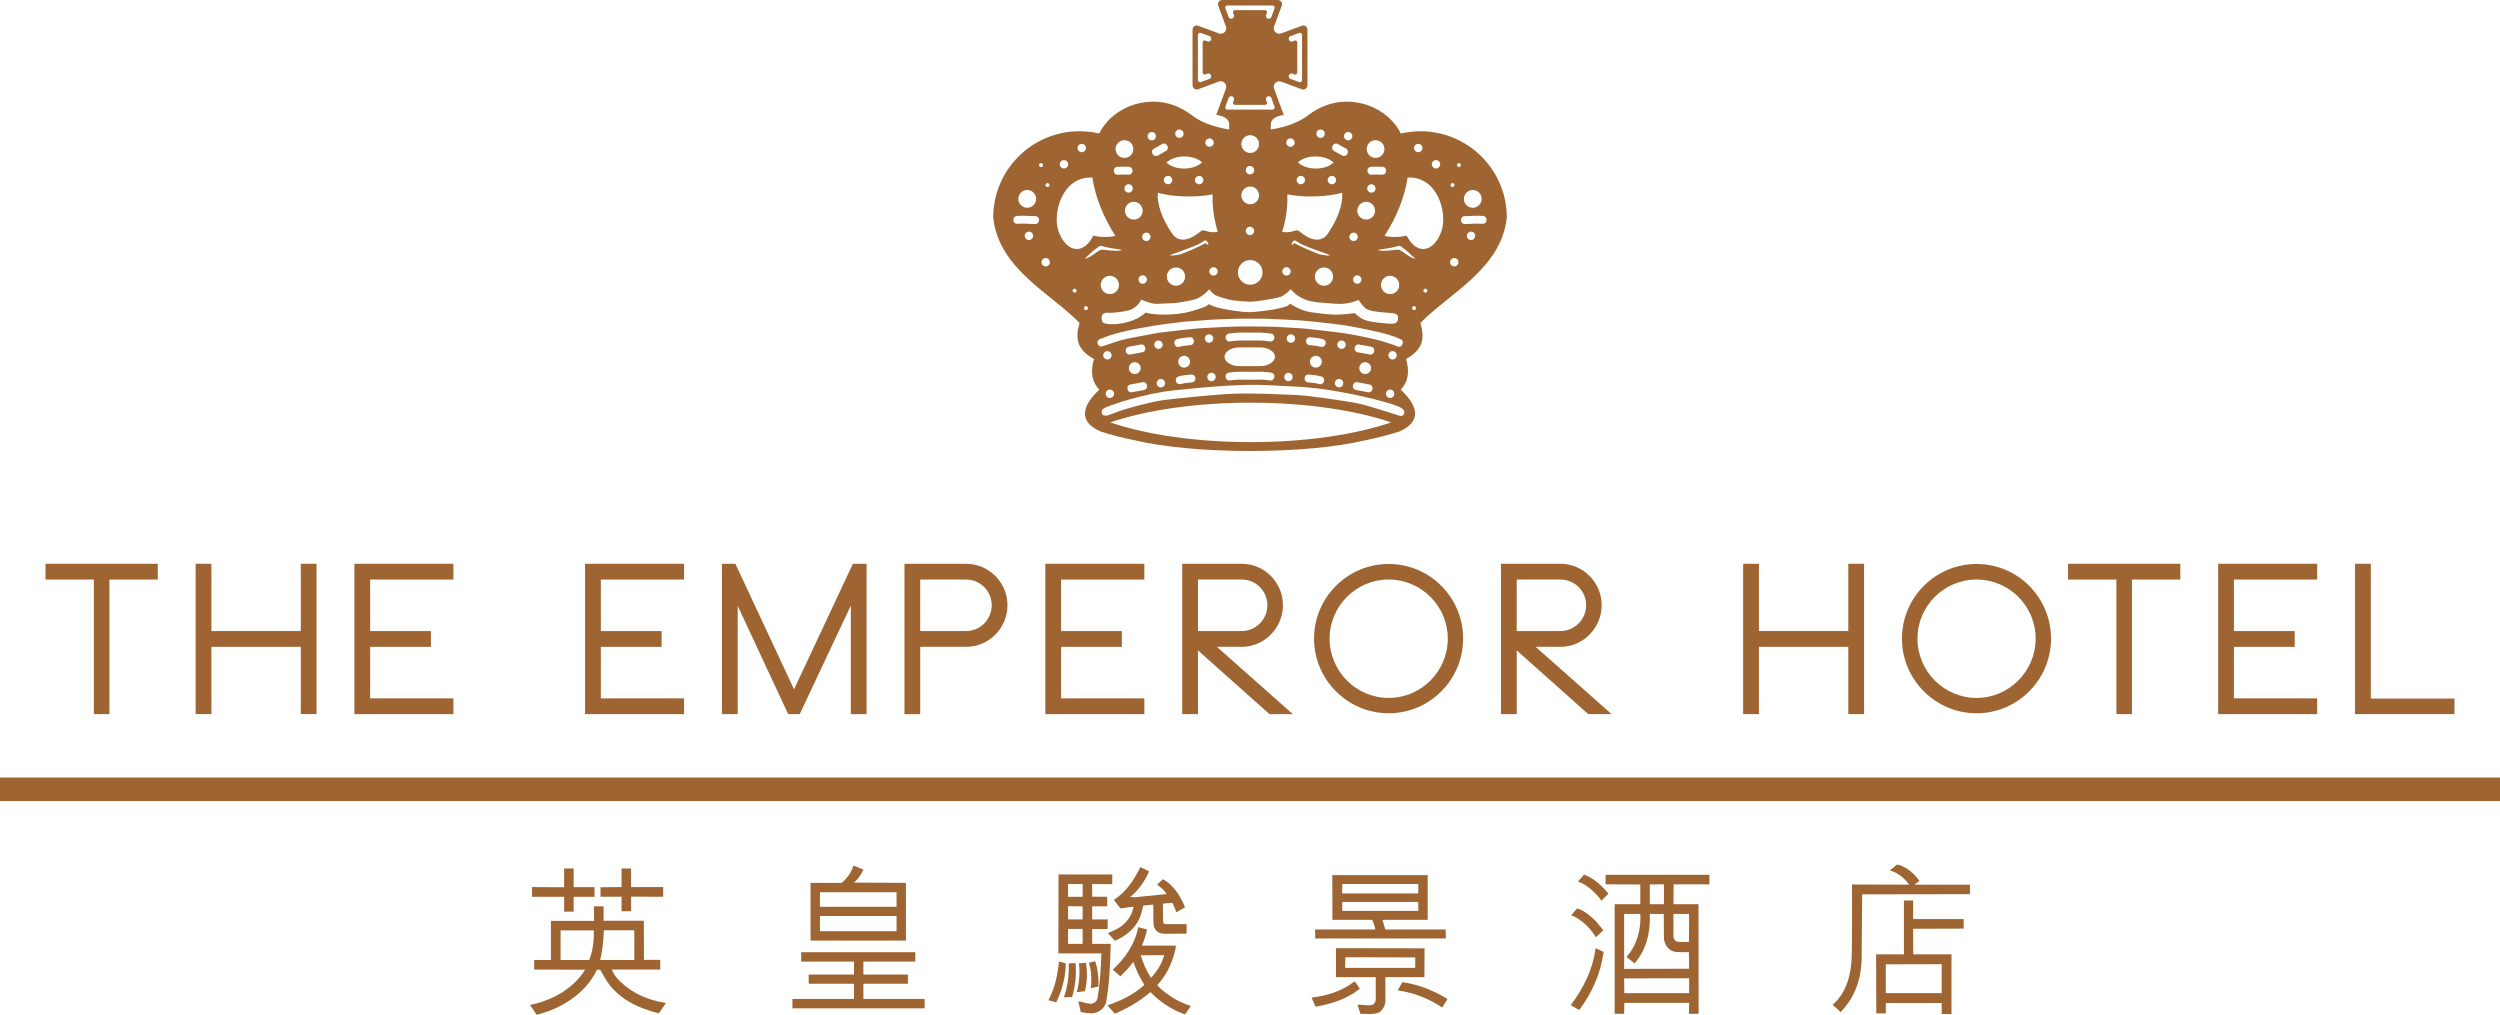 <?xml version="1.0" encoding="UTF-8"?>
<svg id="Layer_2" data-name="Layer 2" xmlns="http://www.w3.org/2000/svg" viewBox="0 0 1343.71 545.43">
  <defs>
    <style>
      .cls-1 {
        fill-rule: evenodd;
      }

      .cls-1, .cls-2 {
        fill: #9e6532;
      }
    </style>
  </defs>
  <g id="Layer_1-2" data-name="Layer 1">
    <g>
      <path class="cls-1" d="M683.97,2.94h-24.27c-.62,0-1.16.5-1.16,1.13,0,.13.06.24.09.38l1.72,4.71c.27.54.76.92,1.42.92.85,0,1.53-.68,1.53-1.52,0-.21-.05-.39-.11-.57l-.43-1.03c-.06-.13-.06-.24-.06-.37,0-.63.5-1.15,1.12-1.15h16.06c.62,0,1.12.52,1.12,1.15,0,.13,0,.24-.06.37l-.43,1.03c-.07.19-.12.36-.12.57,0,.84.67,1.52,1.55,1.52.62,0,1.13-.38,1.4-.92l1.71-4.71c.04-.14.08-.26.08-.38,0-.63-.51-1.13-1.16-1.13ZM643.85,18.76v24.28c0,.61.54,1.15,1.16,1.15.15,0,.26-.07.39-.08l4.71-1.73c.55-.24.92-.78.92-1.4,0-.84-.68-1.52-1.52-1.52-.2,0-.4.03-.55.11l-1.05.42c-.13.05-.24.07-.38.07-.63,0-1.13-.51-1.13-1.15v-16.05c0-.63.5-1.15,1.13-1.15.14,0,.25.04.38.1l1.05.42c.15.08.36.12.55.12.84,0,1.52-.69,1.52-1.53,0-.64-.36-1.17-.92-1.4l-4.71-1.74c-.13-.03-.24-.05-.39-.05-.62,0-1.16.5-1.16,1.12ZM659.71,58.9h24.27c.65,0,1.16-.51,1.16-1.15,0-.15-.05-.26-.08-.38l-1.71-4.72c-.26-.54-.77-.93-1.4-.93-.88,0-1.55.68-1.55,1.53,0,.2.05.4.12.57l.43,1.03c.06.11.06.23.06.37,0,.63-.5,1.15-1.12,1.15h-16.06c-.62,0-1.12-.51-1.12-1.15,0-.14,0-.26.06-.37l.43-1.03c.06-.18.11-.37.11-.57,0-.85-.68-1.53-1.53-1.53-.66,0-1.15.39-1.42.93l-1.72,4.72c-.03.12-.09.23-.09.38,0,.63.54,1.15,1.16,1.15ZM699.82,43.05v-24.28c0-.62-.53-1.12-1.12-1.12-.17,0-.25.02-.4.05l-4.72,1.74c-.54.23-.92.76-.92,1.4,0,.84.68,1.53,1.52,1.53.2,0,.42-.04.57-.12l1.04-.42c.11-.05.23-.1.37-.1.63,0,1.11.51,1.11,1.15v16.05c0,.64-.48,1.15-1.11,1.15-.15,0-.26-.02-.37-.07l-1.04-.42c-.15-.08-.37-.11-.57-.11-.84,0-1.52.68-1.52,1.52,0,.62.38,1.16.92,1.4l4.72,1.73c.15.02.23.08.4.08.59,0,1.12-.54,1.12-1.15ZM665.34,146.4c0,3.65,2.97,6.64,6.63,6.64s6.63-2.99,6.63-6.64-2.96-6.63-6.63-6.63-6.63,2.97-6.63,6.63ZM667.2,105.03c0,2.63,2.15,4.75,4.77,4.75s4.75-2.13,4.75-4.75-2.11-4.77-4.75-4.77-4.77,2.13-4.77,4.77ZM667.2,77.44c0,2.63,2.15,4.78,4.77,4.78s4.75-2.16,4.75-4.78-2.11-4.78-4.75-4.78-4.77,2.15-4.77,4.78ZM669.59,124.11c0,1.24,1.01,2.26,2.24,2.26s2.26-1.02,2.26-2.26-1.01-2.25-2.26-2.25-2.24,1-2.24,2.25ZM669.59,91.48c0,1.26,1.01,2.25,2.24,2.25s2.26-1,2.26-2.25-1.01-2.26-2.26-2.26-2.24,1.02-2.24,2.26ZM592.97,190.97c0,1.25.99,2.26,2.23,2.26s2.25-1.01,2.25-2.26-1-2.25-2.25-2.25-2.23,1-2.23,2.25ZM594.29,211.65c0,1.23.99,2.26,2.25,2.26s2.27-1.03,2.27-2.26-1.03-2.26-2.27-2.26-2.25,1-2.25,2.26ZM620.39,185.25c0,1.23,1.03,2.27,2.25,2.27s2.27-1.04,2.27-2.27-1.02-2.23-2.27-2.23-2.25.98-2.25,2.23ZM621.72,205.95c0,1.23,1.03,2.25,2.25,2.25s2.26-1.02,2.26-2.25-1.02-2.26-2.26-2.26-2.25,1.01-2.25,2.26ZM647.59,181.95c0,1.24.99,2.25,2.24,2.25s2.27-1.01,2.27-2.25-1.01-2.26-2.27-2.26-2.24,1.01-2.24,2.26ZM648.9,202.63c0,1.25,1.03,2.26,2.26,2.26s2.25-1.01,2.25-2.26-.99-2.25-2.25-2.25-2.26,1.01-2.26,2.25ZM606.73,197.86c0,1.75,1.45,3.18,3.18,3.18s3.18-1.43,3.18-3.18-1.4-3.19-3.18-3.19-3.18,1.43-3.18,3.19ZM633.27,194.42c0,1.73,1.4,3.17,3.18,3.17s3.18-1.43,3.18-3.17-1.43-3.19-3.18-3.19-3.18,1.43-3.18,3.19ZM606.82,186.35c-2.81.44-2.15,4.62.67,4.19,2.51-.4,3.85-.79,6.35-1.19,2.78-.45,2.13-4.63-.68-4.19-2.51.4-3.84.79-6.35,1.19ZM607.74,206.63c-2.81.44-2.13,4.63.68,4.19,2.53-.4,3.84-.79,6.36-1.18,2.79-.45,2.12-4.65-.67-4.2-2.53.39-3.85.79-6.37,1.19ZM632.78,182.28c-2.74.68-1.7,4.81,1.02,4.11,2.33-.57,3.64-.67,5.98-.88,2.84-.26,2.47-4.47-.38-4.23-2.59.22-4.06.35-6.63,1ZM633.57,202.31c-2.74.69-1.71,4.8,1.02,4.11,2.32-.58,3.66-.69,6-.89,2.81-.25,2.45-4.47-.37-4.22-2.59.22-4.07.35-6.65,1ZM583.2,138.78c-.39.33,1,.39,3.73-1.45,2.63-1.83,4.23-3.12,5.29-3.12.15,0,.2,0,.23-.02.24.04,1.27.15,4.87.48,4.51.39,6.12-.22,5.31-.42-2.41-.5-6.05-.78-8.95-1.64-3.05-.9-2.59-.35-3.78.45-2.94,1.99-3.66,3.19-6.71,5.71ZM629.82,136.73c-3.06,1.12,3.17.46,4.93-.13,1.36-.5,9.01-3.58,11.52-5.05,2.51-1.46,1.72-.53,2.64-.12.93.41.69-.54-.13-1.59-.79-1.09-1.18-.68-3.18.64-1.98,1.35-10.18,4.31-15.77,6.24ZM654.52,124.61c-.75-2.45-1.39-5.04-1.86-7.73-.76-4.29-1.03-8.47-.89-12.42-8.6,1.77-21.17,1.49-29.44-.84-.56,5.99,2.22,13.93,7.51,21.7,3.3,5.05,8.61,3.97,13.1.81,4.5-3.19,2.53-2.53,6.65-1.61,1.92.45,3.15.35,4.93.09ZM587.13,95.42c-16.15-.75-21.59,19.1-18.2,28.83,3.88,11,13.01,13.55,18.71,2.4,0,0,5.34,1.5,11.89.18-6.81-10.66-10.92-21.51-12.4-31.41ZM627.15,148.65c0,2.71,2.23,4.92,4.92,4.92s4.92-2.21,4.92-4.92-2.21-4.9-4.92-4.9-4.92,2.19-4.92,4.9ZM591.61,153.16c0,2.72,2.21,4.91,4.92,4.91s4.9-2.2,4.9-4.91-2.19-4.93-4.9-4.93-4.92,2.22-4.92,4.93ZM611.93,150.24c0,1.25.99,2.26,2.25,2.26s2.26-1,2.26-2.26-1.02-2.26-2.26-2.26-2.25,1.01-2.25,2.26ZM649.97,145.88c0,1.23,1.01,2.26,2.26,2.26s2.25-1.03,2.25-2.26-1.03-2.26-2.25-2.26-2.26,1.01-2.26,2.26ZM604.61,113.25c0,2.64,2.13,4.76,4.79,4.76s4.78-2.13,4.78-4.76-2.15-4.78-4.78-4.78-4.79,2.15-4.79,4.78ZM599.59,80.1c0,2.65,2.14,4.77,4.78,4.77s4.77-2.12,4.77-4.77-2.13-4.75-4.77-4.75-4.78,2.13-4.78,4.75ZM547.33,106.89c0,2.63,2.16,4.79,4.78,4.79s4.8-2.16,4.8-4.79-2.16-4.78-4.8-4.78-4.78,2.14-4.78,4.78ZM647.84,76.64c0,1.24,1.02,2.25,2.26,2.25s2.25-1.02,2.25-2.25-1.01-2.25-2.25-2.25-2.26,1-2.26,2.25ZM631.65,71.85c0,1.24,1.03,2.26,2.27,2.26s2.25-1.01,2.25-2.26-1.02-2.24-2.25-2.24-2.27,1.01-2.27,2.24ZM616.82,73.19c0,1.24,1,2.25,2.26,2.25s2.25-1.01,2.25-2.25-1.02-2.26-2.25-2.26-2.26,1.01-2.26,2.26ZM579.16,79.56c0,1.23,1.02,2.25,2.27,2.25s2.25-1.02,2.25-2.25-1.01-2.26-2.25-2.26-2.27,1-2.27,2.26ZM569.61,88.29c0,1.25,1.01,2.26,2.27,2.26s2.25-1.01,2.25-2.26-1.03-2.25-2.25-2.25-2.27,1.01-2.27,2.25ZM546.64,116.06c-2.82.2-2.5,4.44.33,4.21,3.66-.29,5.74.13,9.38.13,2.83,0,2.83-4.23,0-4.23-3.77,0-5.95-.43-9.71-.11ZM550.77,126.75c0,1.26,1.03,2.26,2.26,2.26s2.27-1,2.27-2.26-1.01-2.25-2.27-2.25-2.26,1.01-2.26,2.25ZM559.79,140.94c0,1.25,1.02,2.24,2.26,2.24s2.24-.99,2.24-2.24-1-2.26-2.24-2.26-2.26,1.03-2.26,2.26ZM558.48,88.71c0,.61.47,1.08,1.07,1.08s1.05-.47,1.05-1.08-.47-1.05-1.05-1.05-1.07.46-1.07,1.05ZM561.92,99.46c0,.58.5,1.07,1.07,1.07s1.06-.49,1.06-1.07-.49-1.06-1.06-1.06-1.07.48-1.07,1.06ZM604.35,101.28c0,1.27,1.01,2.26,2.25,2.26s2.26-.99,2.26-2.26-1.01-2.24-2.26-2.24-2.25,1.01-2.25,2.24ZM613.9,127.29c0,1.25,1.03,2.26,2.25,2.26s2.25-1.01,2.25-2.26-1-2.25-2.25-2.25-2.25.99-2.25,2.25ZM576.52,156.21c0,.59.47,1.06,1.05,1.06s1.06-.47,1.06-1.06-.48-1.04-1.06-1.04-1.05.46-1.05,1.04ZM582.63,165.64c0,.57.44,1.06,1.05,1.06s1.07-.5,1.07-1.06c0-.6-.49-1.07-1.07-1.07s-1.05.47-1.05,1.07ZM625.55,96.78c0,1.25,1.02,2.26,2.26,2.26s2.26-1.02,2.26-2.26-1.01-2.25-2.26-2.25-2.26,1.01-2.26,2.25ZM642.27,96.78c0,1.25,1.02,2.26,2.25,2.26s2.27-1.02,2.27-2.26-1.02-2.25-2.27-2.25-2.25,1.01-2.25,2.25ZM600.77,89.65c-2.84,0-2.84,4.25,0,4.25,2.23,0,3.46-.17,5.68-.01,2.84.21,3.14-4.02.29-4.23-2.32-.17-3.61,0-5.97,0ZM626.95,87.41c2.02,1.91,5.51,3.18,9.5,3.18s7.66-1.34,9.64-3.32c-2-1.92-5.51-3.19-9.51-3.19s-7.66,1.33-9.63,3.33ZM620.39,79.79c-2.53,1.24-.67,5.06,1.89,3.81,1.71-.85,2.66-1.48,4.34-2.44,2.45-1.41.33-5.1-2.1-3.69-1.59.9-2.49,1.51-4.14,2.32ZM750.74,190.97c0-1.25-1-2.25-2.26-2.25s-2.25,1-2.25,2.25,1.02,2.26,2.25,2.26,2.26-1.01,2.26-2.26ZM749.42,211.65c0-1.25-1.02-2.26-2.25-2.26s-2.26,1-2.26,2.26,1,2.26,2.26,2.26,2.25-1.03,2.25-2.26ZM723.29,185.25c0-1.24-1.01-2.23-2.23-2.23s-2.27.98-2.27,2.23,1,2.27,2.27,2.27,2.23-1.04,2.23-2.27ZM721.98,205.95c0-1.26-1-2.26-2.24-2.26s-2.27,1.01-2.27,2.26,1.01,2.25,2.27,2.25,2.24-1.02,2.24-2.25ZM696.09,181.95c0-1.26-.99-2.26-2.24-2.26s-2.26,1.01-2.26,2.26,1.02,2.25,2.26,2.25,2.24-1.01,2.24-2.25ZM694.78,202.63c0-1.24-1.01-2.25-2.24-2.25s-2.27,1.01-2.27,2.25,1.01,2.26,2.27,2.26,2.24-1.01,2.24-2.26ZM736.93,197.86c0-1.76-1.42-3.19-3.16-3.19s-3.18,1.43-3.18,3.19,1.41,3.18,3.18,3.18,3.16-1.43,3.16-3.18ZM710.44,194.42c0-1.76-1.42-3.19-3.2-3.19s-3.19,1.43-3.19,3.19,1.43,3.17,3.19,3.17,3.2-1.43,3.2-3.17ZM736.89,186.35c-2.54-.41-3.84-.8-6.37-1.19-2.78-.44-3.45,3.74-.66,4.19,2.52.39,3.85.79,6.37,1.19,2.79.44,3.45-3.74.66-4.19ZM735.94,206.63c-2.52-.4-3.83-.79-6.37-1.19-2.76-.45-3.43,3.75-.66,4.2,2.52.39,3.85.78,6.38,1.18,2.81.44,3.46-3.75.64-4.19ZM710.93,182.28c-2.59-.65-4.05-.78-6.65-1-2.84-.24-3.17,3.97-.36,4.23,2.34.21,3.65.32,5.96.88,2.76.69,3.77-3.43,1.05-4.11ZM710.14,202.31c-2.6-.64-4.06-.78-6.65-1-2.82-.25-3.18,3.97-.37,4.22,2.34.2,3.68.31,5.96.89,2.76.69,3.8-3.42,1.06-4.11ZM746.38,134.67c3.61-.32,4.61-.44,4.85-.48.04.02.1.02.24.02,1.07,0,2.66,1.29,5.31,3.12,2.71,1.84,4.1,1.77,3.7,1.45-3.03-2.52-3.76-3.72-6.69-5.71-1.19-.8-.74-1.36-3.79-.45-2.91.85-6.57,1.13-8.94,1.64-.82.2.79.81,5.31.42ZM713.87,136.73c-5.54-1.93-13.78-4.89-15.77-6.24-2.01-1.33-2.4-1.73-3.18-.64-.81,1.05-1.08,1.99-.15,1.59.92-.41.15-1.34,2.65.12,2.52,1.46,10.15,4.55,11.54,5.05,1.73.59,7.97,1.25,4.9.13ZM689.14,124.61c1.8.26,3.03.36,4.97-.09,4.11-.91,2.14-1.58,6.65,1.61,4.49,3.17,9.8,4.24,13.11-.81,5.28-7.77,8.04-15.7,7.5-21.7-8.26,2.33-20.83,2.6-29.46.84.19,3.95-.1,8.13-.86,12.42-.48,2.69-1.12,5.28-1.9,7.73ZM756.58,95.42c-1.49,9.91-5.61,20.75-12.41,31.41,6.53,1.33,11.88-.18,11.88-.18,5.72,11.14,14.86,8.6,18.69-2.4,3.42-9.73-2.03-29.59-18.17-28.83ZM716.51,148.65c0-2.71-2.2-4.9-4.87-4.9s-4.92,2.19-4.92,4.9,2.21,4.92,4.92,4.92,4.87-2.21,4.87-4.92ZM752.06,153.16c0-2.71-2.2-4.93-4.9-4.93s-4.91,2.22-4.91,4.93,2.2,4.91,4.91,4.91,4.9-2.2,4.9-4.91ZM731.77,150.24c0-1.24-1.03-2.26-2.26-2.26s-2.24,1.01-2.24,2.26,1,2.26,2.24,2.26,2.26-1,2.26-2.26ZM693.72,145.88c0-1.25-1.01-2.26-2.24-2.26s-2.25,1.01-2.25,2.26,1,2.26,2.25,2.26,2.24-1.03,2.24-2.26ZM739.06,113.25c0-2.63-2.14-4.78-4.75-4.78s-4.79,2.15-4.79,4.78,2.16,4.76,4.79,4.76,4.75-2.13,4.75-4.76ZM744.11,80.1c0-2.63-2.14-4.75-4.77-4.75s-4.76,2.13-4.76,4.75,2.11,4.77,4.76,4.77,4.77-2.12,4.77-4.77ZM796.38,106.89c0-2.64-2.16-4.78-4.79-4.78s-4.77,2.14-4.77,4.78,2.14,4.79,4.77,4.79,4.79-2.16,4.79-4.79ZM695.87,76.64c0-1.26-1.01-2.25-2.28-2.25s-2.25,1-2.25,2.25,1.02,2.25,2.25,2.25,2.28-1.02,2.28-2.25ZM712.03,71.85c0-1.23-.99-2.24-2.25-2.24s-2.24,1.01-2.24,2.24,1.01,2.26,2.24,2.26,2.25-1.01,2.25-2.26ZM726.88,73.19c0-1.25-1-2.26-2.25-2.26s-2.26,1.01-2.26,2.26,1.03,2.25,2.26,2.25,2.25-1.01,2.25-2.25ZM764.55,79.56c0-1.25-1.02-2.26-2.27-2.26s-2.25,1-2.25,2.26,1,2.25,2.25,2.25,2.27-1.02,2.27-2.25ZM774.08,88.29c0-1.24-.99-2.25-2.25-2.25s-2.25,1.01-2.25,2.25.99,2.26,2.25,2.26,2.25-1.01,2.25-2.26ZM797.06,116.06c-3.76-.32-5.94.11-9.7.11-2.83,0-2.83,4.23,0,4.23,3.63,0,5.7-.42,9.37-.13,2.83.23,3.17-4.01.33-4.21ZM792.9,126.75c0-1.24-.99-2.25-2.25-2.25s-2.24,1.01-2.24,2.25,1.01,2.26,2.24,2.26,2.25-1,2.25-2.26ZM783.9,140.94c0-1.24-1-2.26-2.25-2.26s-2.26,1.03-2.26,2.26,1,2.24,2.26,2.24,2.25-.99,2.25-2.24ZM785.21,88.71c0-.59-.46-1.05-1.05-1.05s-1.05.46-1.05,1.05.47,1.08,1.05,1.08,1.05-.47,1.05-1.08ZM781.77,99.46c0-.58-.48-1.06-1.08-1.06-.56,0-1.04.48-1.04,1.06s.48,1.07,1.04,1.07c.59,0,1.08-.49,1.08-1.07ZM739.34,101.28c0-1.23-1.01-2.24-2.24-2.24s-2.26,1.01-2.26,2.24.99,2.26,2.26,2.26,2.24-.99,2.24-2.26ZM729.79,127.29c0-1.26-1-2.25-2.23-2.25s-2.27.99-2.27,2.25,1.02,2.26,2.27,2.26,2.23-1.01,2.23-2.26ZM767.16,156.21c0-.58-.44-1.04-1.03-1.04s-1.08.46-1.08,1.04.5,1.06,1.08,1.06,1.03-.47,1.03-1.06ZM761.08,165.64c0-.6-.46-1.07-1.05-1.07s-1.06.47-1.06,1.07c0,.57.48,1.06,1.06,1.06s1.05-.5,1.05-1.06ZM718.12,96.78c0-1.24-1-2.25-2.25-2.25s-2.26,1.01-2.26,2.25,1.03,2.26,2.26,2.26,2.25-1.02,2.25-2.26ZM701.43,96.78c0-1.24-1.04-2.25-2.27-2.25s-2.26,1.01-2.26,2.25,1.03,2.26,2.26,2.26,2.27-1.02,2.27-2.26ZM742.92,89.65c-2.33,0-3.65-.17-6,0-2.82.21-2.49,4.44.33,4.23,2.2-.16,3.44.01,5.66.01,2.84,0,2.84-4.25,0-4.25ZM716.75,87.41c-1.98-2-5.55-3.33-9.64-3.33s-7.49,1.27-9.5,3.19c2,1.98,5.55,3.32,9.63,3.32s7.5-1.27,9.51-3.18ZM723.32,79.79c-1.66-.81-2.57-1.42-4.14-2.32-2.44-1.41-4.55,2.28-2.11,3.69,1.66.96,2.62,1.58,4.36,2.44,2.56,1.25,4.42-2.57,1.9-3.81ZM666.13,186.72c-4.38,0-7.94,2.25-7.94,5.02s3.57,5.05,7.94,5.05h11.16c4.37,0,7.96-2.25,7.96-5.05s-3.59-5.02-7.96-5.02h-11.16ZM671.81,178.76c-4.1-.01-7.02-.13-11.29.55-2.82.45-2.14,4.64.65,4.2,4.03-.65,6.87-.55,10.67-.51,3.82-.04,6.65-.14,10.67.51,2.8.44,3.48-3.75.67-4.2-4.28-.67-7.28-.56-11.37-.55ZM671.81,199.85c-4.1-.02-7.02-.26-11.29.42-2.82.46-2.14,4.64.65,4.2,4.03-.64,6.87-.39,10.67-.36,3.82-.03,6.65-.28,10.67.36,2.8.44,3.48-3.74.67-4.2-4.28-.67-7.28-.44-11.37-.42ZM683,69.63c8.72-1.41,16.02-4.28,20.54-8.01,5.59-4.14,12.4-6.99,20.15-6.99,12.98,0,24.16,7.03,29.23,17.12,3.38-.78,6.93-1.2,10.55-1.2,25.63,0,46.42,20.79,46.42,46.41-2.98,27.66-31.21,40.84-46.47,56.66,2.79,9.04.73,14.68-7.7,19.32,1.99,6.77,1.21,12.36-2.84,16.47,9.93,9.48,10.81,17.27-.56,22.45-5.61,1.85-12.04,3.49-19.05,4.9-14.58,3.45-36.47,5.64-61.29,5.64s-46.96-2.2-61.55-5.64c-7.01-1.41-13.41-3.05-19.04-4.9-11.36-5.19-10.47-12.98-.55-22.45-4.03-4.11-4.85-9.7-2.84-16.47-8.44-4.63-10.53-10.28-7.73-19.32-15.23-15.82-43.48-28.99-46.44-56.66,0-25.63,20.77-46.41,46.4-46.41,3.65,0,7.19.42,10.56,1.2,5.05-10.09,16.23-17.12,29.24-17.12,7.73,0,14.55,2.85,20.14,6.99,4.49,3.72,11.78,6.59,20.48,7.99v-3.08c0-2.39-3-4.38-6.94-4.74,1.74-4.73,5.24-14.32,5.26-14.32.32-1.01.04-2.16-.77-2.95-.84-.85-2.08-1.09-3.15-.67l-11.01,4.09c-.26.08-.5.19-.75.19-1.29,0-2.32-1.04-2.32-2.32V15.99c0-1.3,1.03-2.32,2.32-2.32.24,0,.49.12.75.19,0,0,11.17,4.14,11.22,4.14,1.01.3,2.17.07,2.97-.73.94-.94,1.1-2.35.5-3.46l-3.92-10.74c-.07-.24-.2-.48-.2-.74,0-1.28,1.04-2.33,2.34-2.33h29.8c1.3,0,2.35,1.05,2.35,2.33,0,.26-.12.5-.19.74l-4.16,11.24c-.33,1.03-.07,2.16.74,2.97.88.89,2.18,1.09,3.26.62-.05,0,10.94-4.04,10.94-4.04.26-.07.46-.19.74-.19,1.28,0,2.29,1.03,2.29,2.32v29.84c0,1.28-1.02,2.32-2.29,2.32-.28,0-.48-.11-.74-.19l-11.05-4.06c-1.06-.41-2.3-.2-3.18.66-.85.84-1.05,2.09-.64,3.13,0,0,3.38,9.33,5.17,14.12-3.92.35-6.94,2.34-6.94,4.74l-.05,3.09ZM590.72,182.48s-1.34,1.03-.67,2.44c.67,1.4,1.24,1.68,3.67.82,2.47-.89,8.3-2.94,12.63-3.79,4.31-.87,15.69-2.99,16.68-3.13,1-.13,18.62-2.23,22.06-2.4,1.41-.07,13.21-.78,19.9-.92,6.71-.13,19.65.08,20.29.14.67.07,14.99.79,16.45,1,1.47.2,17.94,1.91,23.13,2.84,5.2.92,14.64,2.76,19.09,4.25,4.47,1.47,4.81,1.47,5.84,1.92.99.47,2.59,1.39,3.57.14.57-.71,1.13-2.52-.05-3.19-1.22-.65-4.46-2.2-11.73-3.97-7.3-1.79-18.71-3.79-18.71-3.79,0,0-17.01-2.19-24.45-2.66-7.43-.47-17.98-.85-17.98-.85,0,0-12.14-.07-12.8-.07s-12.55.28-16.9.59c-4.38.33-13.63,1-14.93,1.12-1.32.13-11.53,1.4-15.44,2.07-3.89.66-11.29,1.93-14.65,2.78-3.39.86-6.22,1.37-9.94,2.71-3.72,1.33-5.09,1.94-5.09,1.94ZM592.36,172.71c.34,1.27,3.52,1.8,7.78,1.46,4.23-.38,8.12-1.54,10.99-2.97,2.89-1.45,4.59-3.2,4.59-3.2,0,0,2.82,1.08,9.87,1.08s12.36-.89,17.68-2.69c3.54-1.19,4.38-1.43,5.08-1.86.33-.22.64-.48,1.27-.96.29-.2,1.22.86,5.44,1.92,4.25,1.08,13.25,2.33,16.12,2.33s11.28-1.09,13.06-1.43c1.8-.35,5.52-1.09,7.01-1.68,1.41-.54,2.21-1.48,2.21-1.48,0,0,1.97,1.39,4.65,2.59,2.11.99,4.72,1.8,6.67,2.01,3.5.4,7.81,1.11,11.72,1.26,5.16.2,11.66-.79,11.66-.79,0,0,2.81,3.09,6.63,4.09,2.54.66,8.52,1.41,9.98,1.41s7.31,1.58,6.62-3.51c-.25-1.8-1.73-1.92-6.72-2.29-4.96-.35-9.08-.93-10.81-2.36-1.71-1.46-3.68-4.45-3.68-4.45,0,0-5.26,2.76-13.03,2.04-7.76-.72-10.49-.55-14.45-1.8-6.02-1.9-8.95-6.01-8.95-6.01,0,0-3.07,3.7-6.94,4.57-3.87.88-13.13,2.33-15.61,2.17-2.44-.17-7.82-.42-10.66-1.15-2.9-.74-6.67-1.78-8.09-2.87-1.45-1.08-2.45-2.64-2.45-2.64,0,0-3.41,3.81-7.05,5.21-1.96.74-10.51,2.28-13.11,2.28s-7.83.49-9.55.24c-3.04-.47-6.9-2.17-6.9-2.17,0,0-1.99,4.51-6.57,5.68-5.7,1.5-10.92,1.39-10.92,1.39,0,0-5.05-.91-3.52,4.59ZM593.88,219.18c-2.17,1.1-1.78,2.08-1.54,3.23,0,0,.04.34.38.62.35.27,2.11.39,2.11.39l1.05-.31s5.02-1.85,6.48-2.39c1.7-.6,13.5-4.15,22.03-5.55,2.77-.45,28.13-3.18,38.6-3.55,10.34-.39,23.3.26,32.43.6,7.94.33,26.5,3.12,33.17,4.35,6.64,1.22,19.5,5.69,23.52,6.86,2.32.68,3.03-1.31,2.54-2.71-.3-.71-1.2-1.17-1.66-1.55-1.55-1.21-14.18-5.16-32.41-8.48-18.3-3.33-25.13-2.75-38.51-3.63-12.96-.86-32.4.79-50.91,2.72-16.29,1.67-34.42,7.97-37.27,9.39ZM596.73,227.03c19.29,6.56,46.03,10.6,75.51,10.6s56.21-4.04,75.51-10.6c-19.3-6.56-46.01-10.59-75.51-10.59s-56.23,4.03-75.51,10.59Z"/>
      <g>
        <path class="cls-2" d="M284.88,540.14c11.56-2.35,22.95-8.34,29.64-18.94l-27.41-.08v-5.13h9v-21.03h23.2l-.09-7.82h5.2v7.73h21.63l.08,21.03h8.75v5.22h-26c.41,1.3,1.32,2.69,2.15,3.91,7.01,8.17,16.68,12.51,26.91,14.07l-3.8,5.56c-11.23-2.78-22.78-8.08-29.06-19.11l-2.48-4.34h-1.73c-6.28,13.12-19.57,21.03-32.44,24.24l-3.55-5.3ZM308.33,490h-5.12v-8h-17.25v-5.21l17.25.09v-10.08h5.12v10h11.22v5.21h-11.22v8ZM301.31,500.08v15.9h15.44c1.9-5.21,2.56-10.25,2.39-15.9h-17.83ZM340.94,515.98v-15.99h-16.35c-.25,5.39-.74,10.95-1.98,15.99h18.33ZM339.2,476.79h17.25v5.21l-17.25-.08v7.81l-5.12.09v-7.83h-11.31v-5.12l11.31-.09v-10h5.12v10Z"/>
        <path class="cls-2" d="M425.92,541.95v-5.04h33.1v-8.17h-24.35v-4.95h24.35v-6.96h-28.4v-5.04h61.34v5.04h-27.9v6.96h23.93v4.95h-23.93v8.17h32.93v5.04h-71.07ZM486.92,474.53v31.02h-51.26v-31.02h16.68c2.97-2.43,5.28-5.64,6.36-9.29l5.36,2.17c-1.16,2.69-3.31,5.64-5.12,6.95l27.98.17ZM440.7,479.58v7.81h41.19v-7.81h-41.19ZM440.7,500.51h41.19v-8.17h-41.19v8.17Z"/>
        <path class="cls-2" d="M563.49,537.61c3.46-6.33,4.95-13.37,5.69-20.77l3.63.88c.08,4.25-.74,8.77-1.9,12.77-.82,2.86-1.97,5.65-3.22,8.25l-4.21-1.14ZM597.83,470.02v5.21l-10.81-.08v6.78l8.08.08v5.13h-8.08v7.04h8.34v5.13h-8.34v8h9.99c-.33,10.51-.66,21.55-2.56,31.72-1,2.78-3.39,4.94-6.2,5.47-2.39.43-4.95-.17-7.34-.53l-1.32-5.73c3.14.09,7.01,2.95,9.66-.26l.58-1.13c1.4-8,1.89-16.25,2.14-24.42h-23.11l.08-42.4h28.89ZM571.83,536.05c1.98-5.56,2.88-11.99,2.56-18.25l3.71-.17c.5,6.26-.08,12.6-1.9,18.33l-4.37.09ZM581.9,475.14h-7.84v6.86h7.84v-6.86ZM581.9,487.13l-7.84-.08v7.12h7.84v-7.04ZM581.9,499.3h-7.84v8h7.84v-8ZM578.68,533.27c1.4-4.69,1.89-10.25,1.23-15.47l3.72-.34c1,5.13.66,10.34-.49,15.29l-4.46.52ZM588.67,516.67c1.4,4.25,1.89,8.69,1.73,13.55l-4.13.95c.58-4.43.33-9.38-1-13.72l3.39-.78ZM595.19,540.39c7.18-2.52,14.19-5.73,19.89-11.03-2.55-4-4.38-7.92-5.94-12.34-2.15,2.86-4.62,5.47-6.93,7.73l-4.13-3.57c6.61-6,11.89-13.73,13.71-22.85l4.7,1.22c-.5,3.04-1.65,5.99-2.73,8.69h18.24c-.08,1.56-.41,3.04-.82,4.34-1.73,6.17-4.7,12.17-9.16,16.86,1.82,2.35,4.3,4,6.61,5.65,3.47,2.52,7.43,4.26,11.39,5.65l-3.06,4.52c-6.85-2.43-13.29-6.52-18.58-12-3.38,2.69-6.6,5.13-10.31,7.22-2.97,1.65-5.78,3.13-8.83,4.35l-4.04-4.44ZM637.78,501.82l-11.72.08c-4.21,0-6.12-2.61-6.12-6.08l-.08-9.64-5.36.53c-.33,1.22-.66,2.52-.99,3.82-1.82,7.39-7.93,12.52-14.28,15.12l-3.72-4.08c.82-.52,2.15-.87,3.22-1.48,5.28-2.26,9.5-6.78,10.57-12.77-2.31.25-4.78.61-7.1.96l-3.55-4.61c6.69-4.26,10.82-10.61,14.28-17.64l4.7,2.34c-2.31,5.3-5.77,10.17-10.15,13.73l2.23.17,17.25-1.73c-1-2-3.23-3.65-5.04-5.13l3.22-2.86c5.62,3.21,9.33,9.03,11.81,15.11l-4.7,2.69c-.5-1.82-1.32-3.39-2.15-5.13-1.65.09-3.31.43-5.04.43l.08,9.47c0,.96.42,1.57,1.24,1.57h11.39v5.13ZM613.1,513.46c1.4,4.34,2.97,8.25,5.54,12.08,3.38-3.64,5.86-7.56,7.1-12.16l-12.63.08Z"/>
        <path class="cls-2" d="M730.86,531.44c-6.94,5.56-15.19,8.17-23.78,9.64l-2.14-4.87c8.33-1.03,16.35-3.39,23.11-8.77,1.08,1.21,1.97,2.61,2.81,3.99ZM706.84,499.56h32.37c-.18-1.39-1.08-4-1.59-5.13h-21.46l-.08-24.07h51.27v24.07h-24.35c.25.78,1.16,3.47,1.57,5.13h32.45l.08,4.86h-70.18l-.08-4.86ZM744.64,538.57c-.24,2-1.57,4.43-3.3,5.56-3.14,1.3-6.44.78-10.16.78-.57-1.56-.98-3.3-1.49-4.95,2.56.08,5.05.61,7.59.26,1.08-.26,1.91-1.4,2.16-2.53v-12.51h-21.38v-15.56l47.62.09-.08,15.47h-20.97v13.38ZM762.31,480.18v-5.04h-40.86l-.08,5.04h40.95ZM721.45,484.79v4.78h40.86v-4.78h-40.86ZM723.1,514.5l-.08,5.73h37.64v-5.64l-37.56-.09ZM753.72,527.89c8.83,1.22,16.84,4.52,24.27,9.03-.9,1.48-1.81,3.05-2.81,4.61-7.25-4.86-15.27-8-23.95-9.21l2.48-4.42Z"/>
        <path class="cls-2" d="M844.23,540.22c6.94-9.13,11.89-19.12,13.38-30.59l4.3,2c-1.57,11.64-6.19,21.98-13.13,31.28l-4.54-2.69ZM857.77,503.73c-3.14-5.13-8-9.82-13.3-11.81l3.22-3.65c3.24.86,5.78,3.03,8.35,5.21,2.06,1.74,3.89,4.34,5.7,6.52l-3.97,3.74ZM860.74,484.09c-3.14-4.34-7.59-8.52-12.62-10.26l3.3-3.73c5.03,1.82,9.57,5.82,13.05,10.25l-3.72,3.74ZM907.79,544.91l.08-5.9h-34.83l-.08,5.9h-5.11v-58.91h13.78v-10.6l-18.65-.09v-5.13h55.81v5.13h-19.24l-.09,10.69h13.46l.08,58.91h-5.21ZM901.6,511.72c-5.86-.09-7.27-5.91-7.27-7.39l-.08-13.12h-7.51c.42,10.17-1.89,19.21-8.17,26.59l-4.38-3.47c5.53-6.08,8-14.77,7.43-23.12h-8.67v29.54l34.91-.08-.08-8.87-6.19-.08ZM907.87,533.79v-7.99l-34.91.09.08,7.9h34.83ZM894.34,486v-10.69l-7.59.09v10.6h7.59ZM907.79,506.25l.08-15.03h-8.41v12.52c.33,1.3.98,2.17,2.55,2.52h5.78Z"/>
        <path class="cls-2" d="M1058.83,480.61l-57.96.09-.25,33.54c-.08,11.55-3.38,21.64-11.38,29.8-1.41-1.65-2.81-2.78-4.3-3.91,7.59-6.52,10.16-16.78,10.32-26.16.08-.52-.16-1.3.08-1.82l.08-16.25v-20.5l30.7.08c-2.72-3.82-6.19-6.43-10.32-7.64l3.89-3.22c4.78,1.14,8.92,4.52,11.97,8.86-.92.78-1.73,1.22-2.48,2h29.64v5.13ZM1013.59,539.09v5.56h-5.11l-.1-31.71h14.94v-28.94h4.96v9.99h27.16v5.13l-27.16.08.08,13.73h20.54v32.15l-5.28-.09v-5.91h-30.05ZM1013.59,518.32v15.47h30.05v-15.55l-30.05.08Z"/>
      </g>
      <g>
        <path class="cls-2" d="M24.46,303.02h60.34v8.48h-25.99v72.33h-8.37v-72.33h-25.99v-8.48Z"/>
        <path class="cls-2" d="M161.66,303.02h8.48v80.8h-8.48v-36.16h-48.03v36.16h-8.48v-80.8h8.48v36.16h48.03v-36.16Z"/>
        <path class="cls-2" d="M190.48,303.02h53.23v8.48h-44.75v27.69h32.66v8.48h-32.66v27.69h44.75v8.48h-53.23v-80.8Z"/>
        <path class="cls-2" d="M314.46,303.02h53.23v8.48h-44.75v27.69h32.66v8.48h-32.66v27.69h44.75v8.48h-53.23v-80.8Z"/>
        <path class="cls-2" d="M465.78,303.02v80.8h-8.48v-58.31l-27.46,58.31h-6.22l-27.12-58.2v58.2h-8.48v-80.8h7.23l31.53,67.47,31.65-67.47h7.34Z"/>
        <path class="cls-2" d="M541.5,325.28c0,12.32-9.95,22.38-22.26,22.38h-24.63v36.16h-8.48v-80.8h33.11c12.32,0,22.26,10.06,22.26,22.26ZM533.02,325.28c0-7.57-6.1-13.79-13.79-13.79h-24.63v27.69h24.63c7.69,0,13.79-6.22,13.79-13.9Z"/>
        <path class="cls-2" d="M561.84,303.02h53.23v8.48h-44.75v27.69h32.66v8.48h-32.66v27.69h44.75v8.48h-53.23v-80.8Z"/>
        <path class="cls-2" d="M654.06,347.66l40.8,36.16h-12.54l-38.42-34.24v34.24h-8.48v-80.8h31.99c12.21,0,22.15,10.06,22.15,22.26s-9.94,22.38-22.15,22.38h-13.34ZM643.89,339.18h23.51c7.57,0,13.79-6.22,13.79-13.9s-6.22-13.79-13.79-13.79h-23.51v27.69Z"/>
        <path class="cls-2" d="M786.4,343.25c0,22.15-17.97,40.12-39.99,40.12s-40.13-17.98-40.13-40.12,17.97-40.12,40.13-40.12,39.99,17.98,39.99,40.12ZM778.16,343.25c0-17.52-14.25-31.76-31.76-31.76s-31.76,14.24-31.76,31.76,14.23,31.87,31.76,31.87,31.76-14.35,31.76-31.87Z"/>
        <path class="cls-2" d="M825.38,347.66l40.81,36.16h-12.55l-38.42-34.24v34.24h-8.48v-80.8h31.99c12.2,0,22.14,10.06,22.14,22.26s-9.95,22.38-22.14,22.38h-13.35ZM815.21,339.18h23.52c7.56,0,13.79-6.22,13.79-13.9s-6.22-13.79-13.79-13.79h-23.52v27.69Z"/>
        <path class="cls-2" d="M993.43,303.02h8.48v80.8h-8.48v-36.16h-48.03v36.16h-8.48v-80.8h8.48v36.16h48.03v-36.16Z"/>
        <path class="cls-2" d="M1102.39,343.25c0,22.15-17.97,40.12-40.01,40.12s-40.11-17.98-40.11-40.12,17.97-40.12,40.11-40.12,40.01,17.98,40.01,40.12ZM1094.13,343.25c0-17.52-14.24-31.76-31.76-31.76s-31.76,14.24-31.76,31.76,14.25,31.87,31.76,31.87,31.76-14.35,31.76-31.87Z"/>
        <path class="cls-2" d="M1111.54,303.02h60.35v8.48h-26v72.33h-8.36v-72.33h-25.99v-8.48Z"/>
        <path class="cls-2" d="M1192.23,303.02h53.22v8.48h-44.75v27.69h32.67v8.48h-32.67v27.69h44.75v8.48h-53.22v-80.8Z"/>
        <path class="cls-2" d="M1319.25,375.45v8.37h-53.45v-80.8h8.48v72.44h44.97Z"/>
      </g>
      <rect class="cls-2" y="417.9" width="1343.71" height="12.65"/>
    </g>
  </g>
</svg>